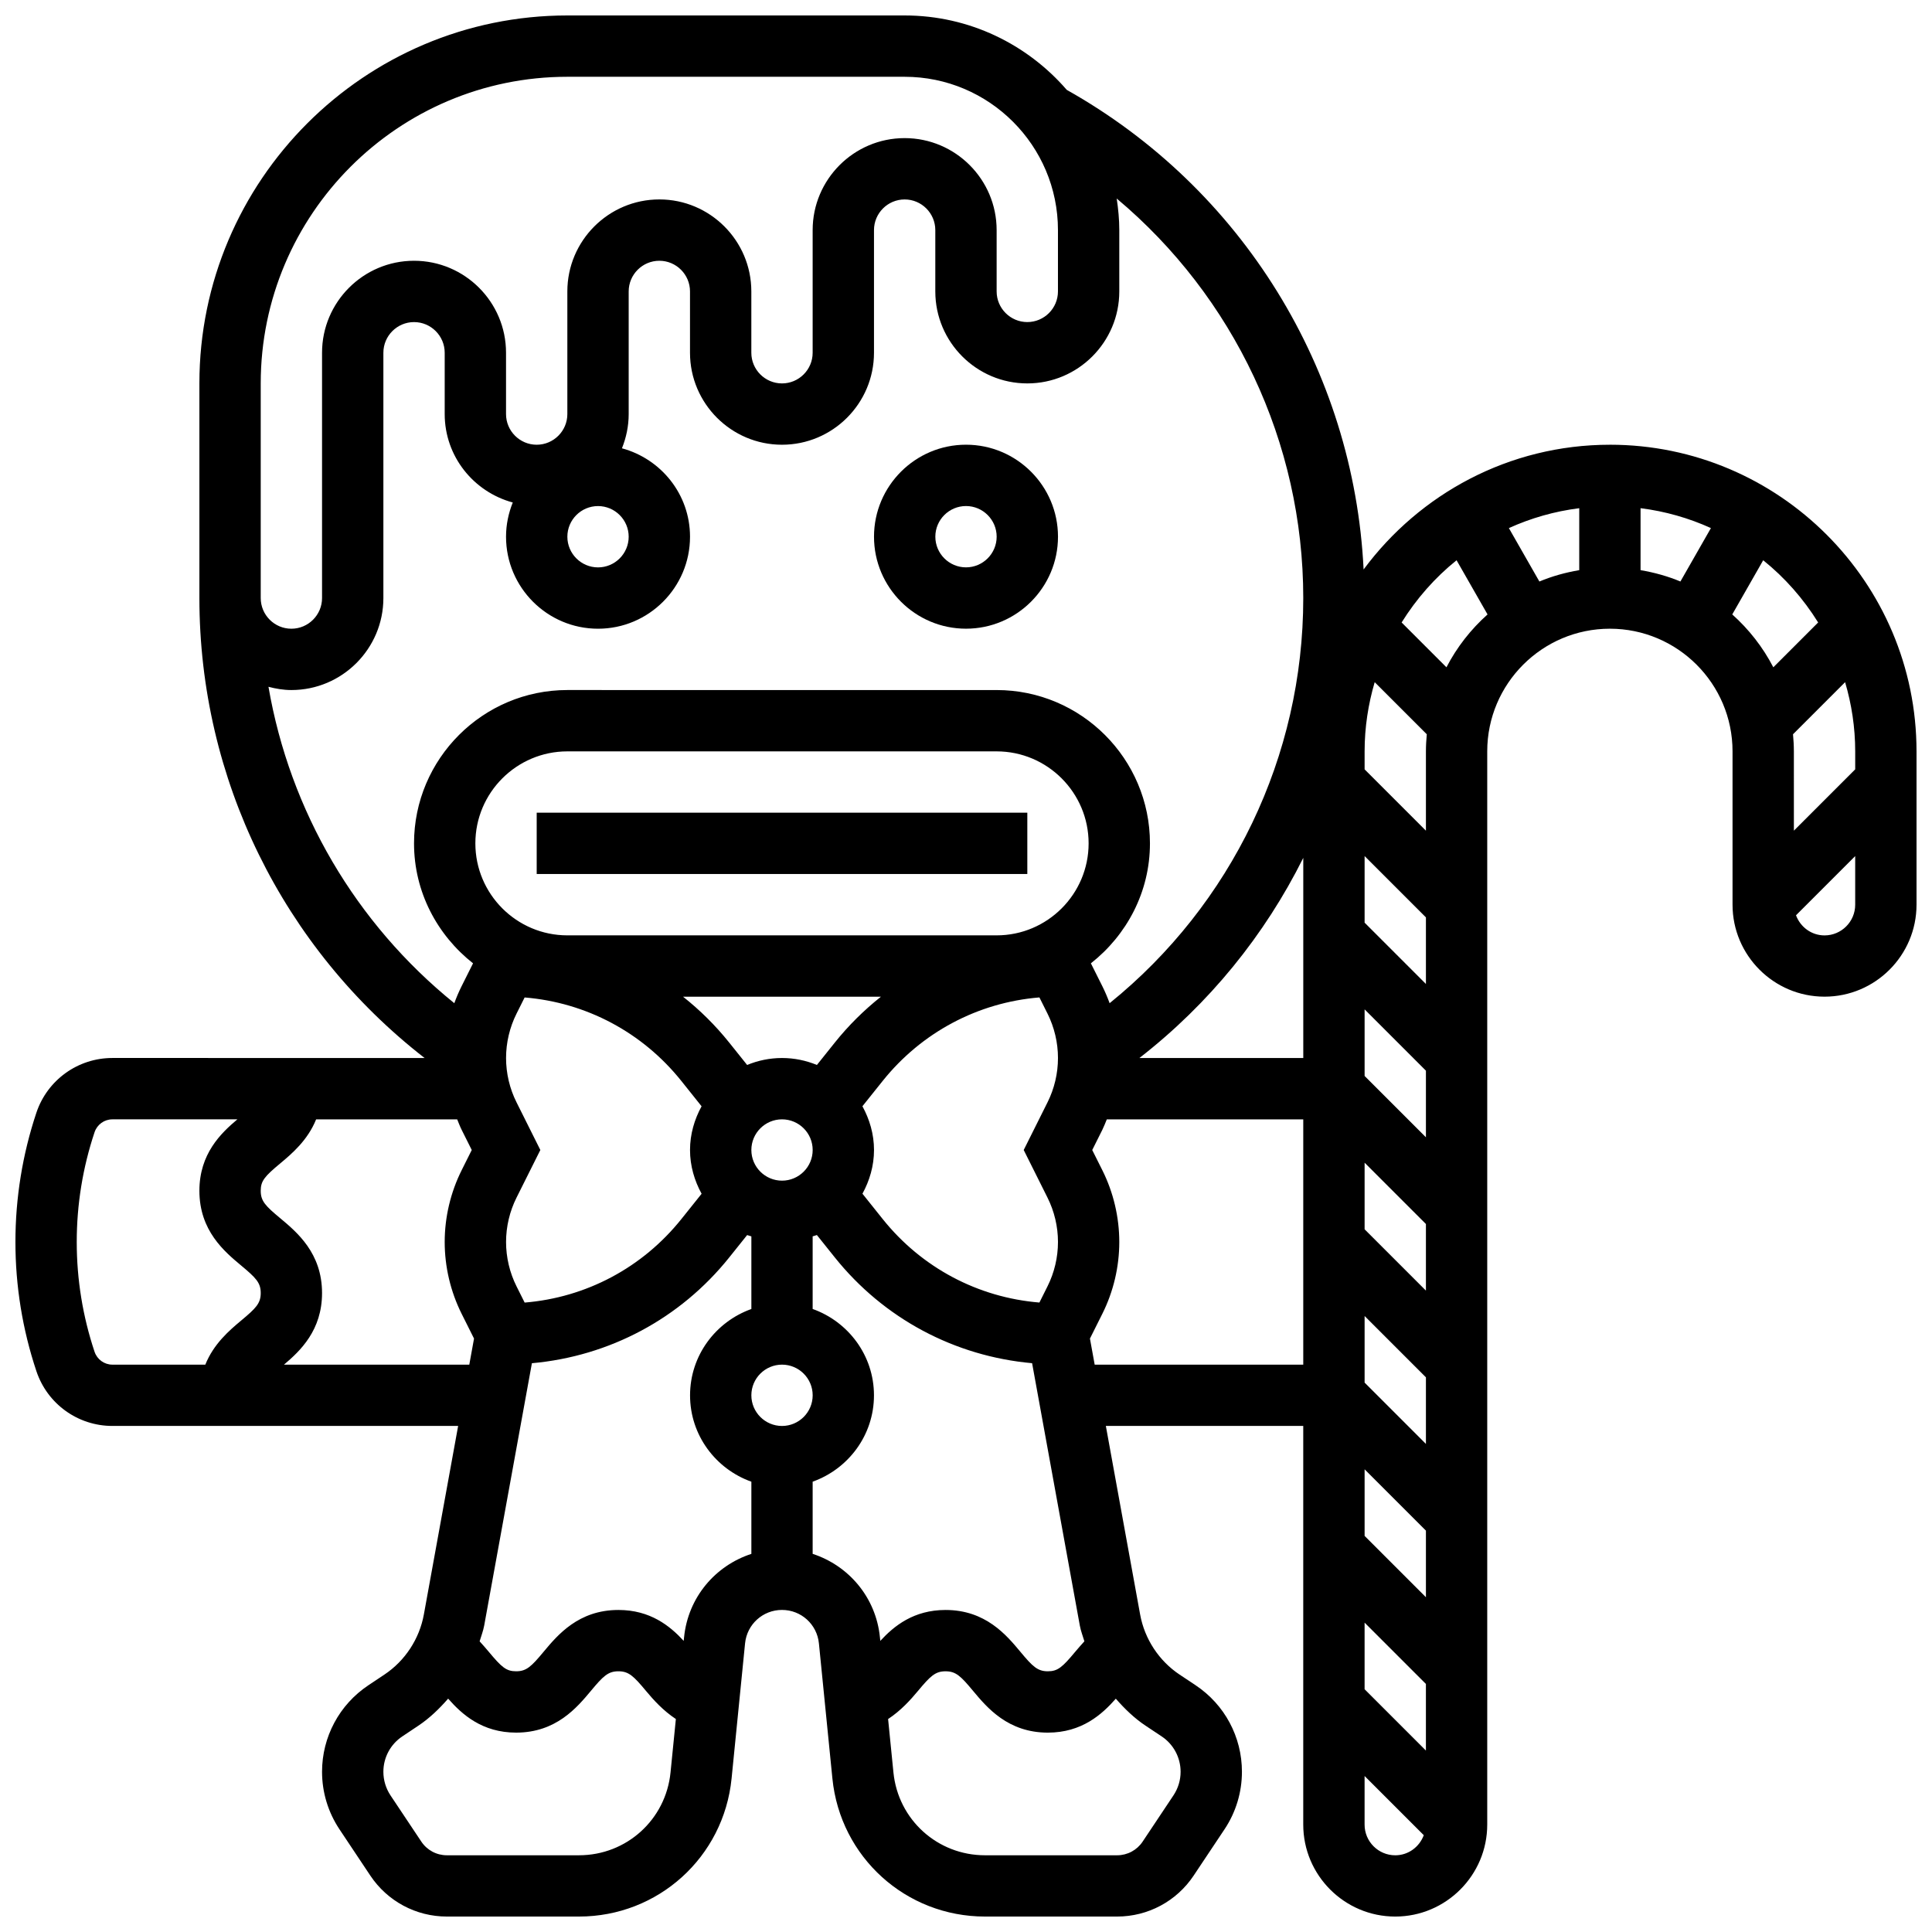 <?xml version="1.0" encoding="UTF-8"?>
<!-- Uploaded to: ICON Repo, www.svgrepo.com, Generator: ICON Repo Mixer Tools -->
<svg width="800px" height="800px" version="1.1" viewBox="144 144 512 512" xmlns="http://www.w3.org/2000/svg">
 <defs>
  <clipPath id="a">
   <path d="m148.09 148.09h503.81v503.81h-503.81z"/>
  </clipPath>
 </defs>
 <path d="m286.23 359.37h130.02v16.25h-130.02z"/>
 <path d="m400 310.61c13.441 0 24.379-10.938 24.379-24.379s-10.938-24.379-24.379-24.379-24.379 10.938-24.379 24.379 10.938 24.379 24.379 24.379zm0-32.504c4.477 0 8.125 3.648 8.125 8.125s-3.648 8.125-8.125 8.125-8.125-3.648-8.125-8.125c-0.004-4.477 3.644-8.125 8.125-8.125z"/>
 <g clip-path="url(#a)">
  <path d="m570.64 261.86c-26.75 0-50.445 13.051-65.27 33.055-2.602-52.918-32.18-100.99-78.668-127.1-10.434-12.047-25.805-19.719-42.961-19.719h-89.387c-53.77 0-97.512 43.742-97.512 97.512v56.883c0 47.934 22.137 92.711 59.676 121.89l-82.734-0.004c-9.148 0-17.242 5.836-20.145 14.512-3.684 11.062-5.551 22.578-5.551 34.246 0 11.668 1.867 23.184 5.559 34.242 2.902 8.68 10.984 14.512 20.137 14.512h91.629l-9.086 49.977c-1.18 6.469-4.988 12.277-10.457 15.918l-4.266 2.844c-7.68 5.129-12.258 13.691-12.258 22.898 0 5.445 1.594 10.719 4.625 15.27l8.168 12.254c4.535 6.801 12.113 10.855 20.281 10.855h35.023c20.965 0 38.348-15.73 40.434-36.582l3.574-35.82c0.508-5.047 4.715-8.855 9.785-8.855 5.07 0 9.281 3.812 9.785 8.855l3.574 35.82c2.09 20.852 19.477 36.582 40.434 36.582h35.023c8.168 0 15.75-4.055 20.281-10.855l8.176-12.262c3.023-4.535 4.617-9.816 4.617-15.262 0-9.215-4.574-17.781-12.262-22.906l-4.25-2.828c-5.477-3.648-9.289-9.457-10.465-15.926l-9.086-49.977h52.312v105.64c0 13.441 10.938 24.379 24.379 24.379 13.441 0 24.379-10.938 24.379-24.379v-284.41c0-17.926 14.578-32.504 32.504-32.504s32.504 14.578 32.504 32.504v40.629c0 13.441 10.938 24.379 24.379 24.379s24.379-10.938 24.379-24.379v-40.629c-0.004-44.809-36.457-81.262-81.262-81.262zm48.527 76.727 13.805-13.805c1.715 5.824 2.676 11.969 2.676 18.34v4.762l-16.25 16.25-0.004-21.012c0-1.527-0.09-3.039-0.227-4.535zm-56.652-43.488c-3.672 0.617-7.215 1.609-10.562 3.008l-8.086-14.156c5.816-2.641 12.074-4.445 18.648-5.273zm16.25-16.426c6.574 0.828 12.832 2.633 18.648 5.273l-8.086 14.156c-3.348-1.398-6.891-2.383-10.562-3.008zm-73.133 312.99v-17.648l16.25 16.25v17.648zm-154.39-69.77c-4.477 0-8.125-3.641-8.125-8.125s3.648-8.125 8.125-8.125c4.477 0 8.125 3.641 8.125 8.125s-3.648 8.125-8.125 8.125zm0-81.258c4.477 0 8.125 3.641 8.125 8.125s-3.648 8.125-8.125 8.125c-4.477 0-8.125-3.641-8.125-8.125s3.648-8.125 8.125-8.125zm13.977-20.324-4.731 5.914c-2.852-1.176-5.973-1.844-9.246-1.844-3.273 0-6.387 0.668-9.246 1.844l-4.738-5.922c-3.656-4.566-7.769-8.629-12.246-12.172h52.453c-4.469 3.543-8.59 7.613-12.246 12.18zm42.906-28.434h-113.77c-13.441 0-24.379-10.938-24.379-24.379 0-13.441 10.938-24.379 24.379-24.379h113.76c13.441 0 24.379 10.938 24.379 24.379 0.004 13.441-10.934 24.379-24.375 24.379zm-125.09 97.316-2.144-4.289c-1.824-3.641-2.781-7.703-2.781-11.766s0.957-8.125 2.777-11.758l6.309-12.621-6.305-12.621c-1.824-3.629-2.781-7.695-2.781-11.758s0.957-8.125 2.777-11.758l2.144-4.289c16.285 1.332 31.211 9.23 41.531 22.129l5.363 6.711c-1.883 3.453-3.062 7.367-3.062 11.586s1.18 8.133 3.07 11.598l-5.363 6.703c-10.324 12.902-25.254 20.801-41.535 22.133zm89.516-52.027 5.363-6.703c10.328-12.902 25.254-20.801 41.539-22.137l2.144 4.289c1.82 3.641 2.777 7.703 2.777 11.766s-0.957 8.125-2.777 11.758l-6.305 12.621 6.305 12.621c1.82 3.633 2.777 7.695 2.777 11.758s-0.957 8.125-2.777 11.758l-2.144 4.289c-16.285-1.332-31.211-9.23-41.531-22.129l-5.363-6.711c1.883-3.453 3.062-7.367 3.062-11.586s-1.18-8.133-3.07-11.594zm116.83-12.785h-43.426c18.504-14.383 33.219-32.562 43.426-53.039zm16.254 126.65v-17.648l16.25 16.25v17.648zm0-40.629v-17.648l16.25 16.25v17.648zm0-40.629v-17.648l16.25 16.25v17.648zm0-40.633v-17.648l16.25 16.25v17.648zm0-40.629v-17.648l16.25 16.25v17.648zm16.25-45.391v21.016l-16.25-16.25v-4.766c0-6.371 0.957-12.516 2.672-18.34l13.805 13.805c-0.137 1.496-0.227 3.008-0.227 4.535zm-308.79-97.512c0-44.809 36.453-81.262 81.258-81.262h89.387c22.402 0 40.629 18.227 40.629 40.629v16.25c0 4.477-3.648 8.125-8.125 8.125s-8.125-3.648-8.125-8.125v-16.246c0-13.441-10.938-24.379-24.379-24.379s-24.379 10.938-24.379 24.379v32.504c0 4.477-3.648 8.125-8.125 8.125-4.477 0-8.125-3.648-8.125-8.125v-16.254c0-13.441-10.938-24.379-24.379-24.379-13.441 0-24.379 10.938-24.379 24.379v32.504c0 4.477-3.648 8.125-8.125 8.125s-8.125-3.648-8.125-8.125v-16.25c0-13.441-10.938-24.379-24.379-24.379-13.441 0-24.379 10.938-24.379 24.379v65.008c0 4.477-3.648 8.125-8.125 8.125-4.477 0-8.125-3.648-8.125-8.125zm89.387 32.504c4.477 0 8.125 3.648 8.125 8.125s-3.648 8.125-8.125 8.125c-4.477 0-8.125-3.648-8.125-8.125-0.004-4.477 3.644-8.125 8.125-8.125zm-87.332 47.895c1.953 0.512 3.965 0.859 6.07 0.859 13.441 0 24.379-10.938 24.379-24.379v-65.008c0-4.477 3.648-8.125 8.125-8.125 4.477 0 8.125 3.648 8.125 8.125v16.25c0 11.238 7.68 20.633 18.039 23.434-1.129 2.816-1.785 5.863-1.785 9.074 0 13.441 10.938 24.379 24.379 24.379 13.441 0 24.379-10.938 24.379-24.379 0-11.238-7.68-20.633-18.039-23.434 1.125-2.812 1.785-5.859 1.785-9.07v-32.504c0-4.477 3.648-8.125 8.125-8.125 4.477 0 8.125 3.648 8.125 8.125v16.25c0 13.441 10.938 24.379 24.379 24.379 13.441 0 24.379-10.938 24.379-24.379v-32.5c0-4.477 3.648-8.125 8.125-8.125 4.477 0 8.125 3.648 8.125 8.125v16.25c0 13.441 10.938 24.379 24.379 24.379s24.379-10.938 24.379-24.379v-16.25c0-2.852-0.277-5.633-0.684-8.371 30.977 25.98 49.438 64.578 49.438 105.88 0 41.988-19 81.234-51.316 107.37-0.562-1.535-1.203-3.047-1.934-4.512l-3.031-6.055c9.461-7.441 15.652-18.859 15.652-31.793 0-22.402-18.227-40.629-40.629-40.629l-113.77-0.004c-22.402 0-40.629 18.227-40.629 40.629 0 12.938 6.191 24.352 15.641 31.797l-3.031 6.055c-0.73 1.461-1.375 2.973-1.934 4.512-26.172-21.176-43.586-50.957-49.25-83.852zm-46.09 176.23c-3.137-9.395-4.723-19.184-4.723-29.098 0-9.914 1.586-19.707 4.723-29.098 0.684-2.035 2.578-3.406 4.723-3.406h33.121c-4.348 3.664-10.062 9.117-10.062 18.934 0 10.578 6.648 16.113 11.043 19.785 3.941 3.285 5.211 4.566 5.211 7.312 0 2.738-1.27 4.023-5.199 7.297-3.098 2.594-7.266 6.144-9.484 11.68h-24.629c-2.144 0-4.039-1.375-4.723-3.406zm50.195 3.406c4.348-3.664 10.09-9.125 10.09-18.977 0-10.59-6.648-16.121-11.051-19.805-3.934-3.269-5.199-4.555-5.199-7.293 0-2.609 1.039-3.828 5.199-7.281 3.098-2.586 7.258-6.129 9.484-11.652h37.379c0.383 0.934 0.738 1.879 1.188 2.777l2.672 5.348-2.672 5.348c-2.941 5.883-4.496 12.457-4.496 19.031 0 6.574 1.551 13.148 4.492 19.031l3.281 6.559-1.254 6.914zm78.188 130.02h-35.023c-2.723 0-5.25-1.348-6.762-3.617l-8.168-12.246c-1.234-1.867-1.891-4.031-1.891-6.266 0-3.777 1.879-7.281 5.016-9.371l4.258-2.844c2.992-2 5.551-4.484 7.891-7.168 3.656 4.164 8.992 9.008 18.02 9.008 10.578 0 16.121-6.648 19.793-11.043 3.277-3.941 4.57-5.211 7.309-5.211s4.031 1.27 7.312 5.207c1.965 2.363 4.519 5.199 7.914 7.445l-1.414 14.156c-1.25 12.516-11.676 21.949-24.254 21.949zm27.84-57.77-0.098 0.949c-3.633-3.945-8.84-8.188-17.301-8.188-10.578 0-16.121 6.648-19.793 11.043-3.277 3.941-4.57 5.207-7.309 5.207-2.609 0-3.828-1.047-7.281-5.199-0.73-0.879-1.559-1.812-2.398-2.738 0.414-1.398 0.949-2.746 1.211-4.184l12.645-69.52c20.492-1.836 39.289-11.781 52.309-28.051l4.731-5.914c0.359 0.145 0.754 0.219 1.121 0.348v19.25c-9.434 3.363-16.25 12.301-16.25 22.883 0 10.578 6.816 19.52 16.25 22.883v19.129c-9.582 3.121-16.781 11.539-17.836 22.102zm34.078-22.109v-19.129c9.434-3.363 16.25-12.301 16.25-22.883 0-10.578-6.816-19.52-16.25-22.883v-19.25c0.367-0.129 0.766-0.203 1.121-0.348l4.738 5.922c13.02 16.262 31.805 26.207 52.297 28.043l12.645 69.52c0.262 1.438 0.797 2.797 1.211 4.184-0.836 0.926-1.664 1.859-2.398 2.738-3.457 4.16-4.676 5.207-7.285 5.207-2.738 0-4.039-1.27-7.312-5.207-3.668-4.398-9.207-11.043-19.789-11.043-8.461 0-13.668 4.242-17.301 8.191l-0.098-0.949c-1.055-10.566-8.254-18.984-17.828-22.113zm88.242 45.547 4.25 2.828c3.144 2.094 5.019 5.606 5.019 9.375 0 2.227-0.656 4.394-1.895 6.258l-8.168 12.254c-1.508 2.266-4.035 3.617-6.758 3.617h-35.023c-12.578 0-23.012-9.434-24.258-21.949l-1.414-14.156c3.406-2.242 5.949-5.086 7.914-7.445 3.281-3.934 4.574-5.207 7.312-5.207 2.738 0 4.031 1.27 7.305 5.207 3.68 4.398 9.219 11.047 19.801 11.047 9.02 0 14.359-4.844 18.016-8.996 2.34 2.68 4.898 5.168 7.898 7.168zm-13.5-95.684-1.258-6.914 3.281-6.559c2.945-5.883 4.496-12.457 4.496-19.031 0-6.574-1.551-13.148-4.492-19.031l-2.676-5.348 2.672-5.348c0.445-0.902 0.805-1.844 1.188-2.777h52.062v65.008zm79.652 130.02c-4.477 0-8.125-3.641-8.125-8.125v-12.887l15.684 15.684c-1.148 3.094-4.074 5.328-7.559 5.328zm13.57-314.83-11.879-11.879c3.91-6.281 8.816-11.871 14.562-16.488l8.207 14.359c-4.43 3.953-8.137 8.684-10.891 14.008zm75.742-14.012 8.199-14.355c5.746 4.617 10.652 10.199 14.562 16.488l-11.879 11.879c-2.758-5.324-6.461-10.055-10.883-14.012zm24.453 85.062c-3.484 0-6.41-2.234-7.559-5.332l15.684-15.684v12.891c0 4.477-3.648 8.125-8.125 8.125z"/>
 </g>
</svg>